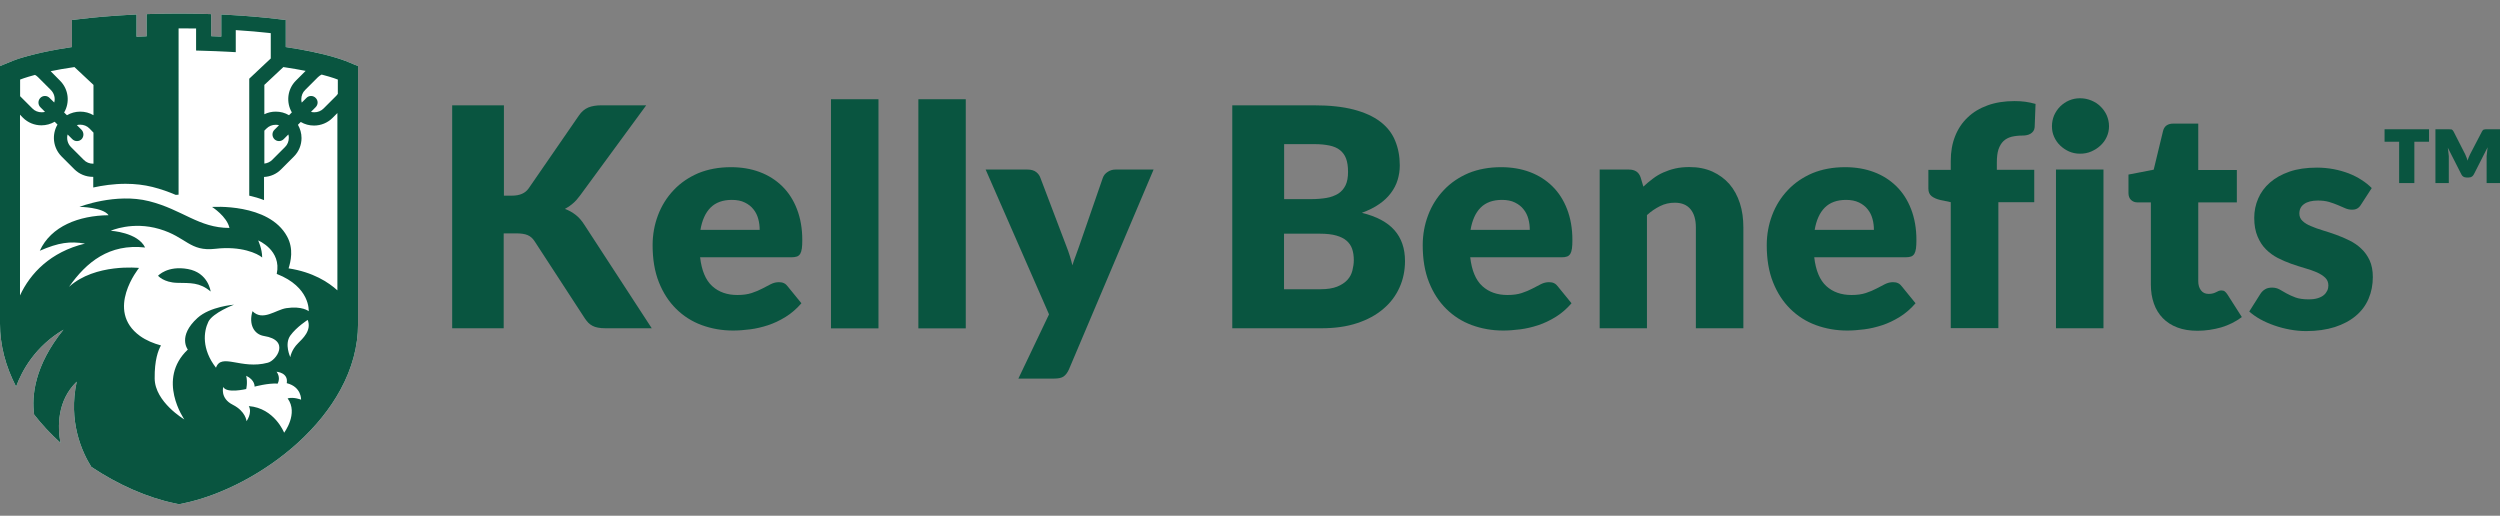<?xml version="1.0" encoding="utf-8"?>
<!-- Generator: Adobe Illustrator 25.2.1, SVG Export Plug-In . SVG Version: 6.00 Build 0)  -->
<svg version="1.1" id="Layer_1" xmlns="http://www.w3.org/2000/svg" xmlns:xlink="http://www.w3.org/1999/xlink" x="0px" y="0px"
	 viewBox="0 0 230 47.45" style="enable-background:new 0 0 230 47.45;" xml:space="preserve">
<rect x="0" y="0" width="230" height="47.45" fill="#808080" stroke="none"/>
<style type="text/css">
	.st0{fill:#095540;}
	.st1{fill:#FFFFFF;}
</style>
<g>
	<g>
		<path class="st0" d="M46.35,18h0.76c0.7,0,1.21-0.22,1.52-0.66l4.62-6.7c0.25-0.37,0.54-0.61,0.87-0.75
			c0.32-0.13,0.72-0.2,1.19-0.2h4.14l-6.08,8.29c-0.22,0.3-0.44,0.55-0.68,0.75c-0.23,0.2-0.47,0.36-0.72,0.49
			c0.36,0.13,0.68,0.31,0.98,0.54c0.3,0.23,0.57,0.54,0.81,0.92l6.2,9.52H55.7c-0.27,0-0.5-0.02-0.7-0.06
			c-0.19-0.04-0.36-0.09-0.5-0.17c-0.14-0.07-0.26-0.17-0.37-0.27c-0.1-0.11-0.2-0.23-0.3-0.37l-4.65-7.14
			c-0.17-0.26-0.38-0.45-0.64-0.56c-0.26-0.11-0.61-0.16-1.05-0.16h-1.15v8.73H41.6V9.69h4.76V18z"/>
		<path class="st0" d="M67.25,15.38c0.97,0,1.85,0.15,2.65,0.45c0.8,0.3,1.49,0.74,2.07,1.31c0.58,0.57,1.03,1.27,1.35,2.1
			c0.32,0.83,0.49,1.77,0.49,2.82c0,0.33-0.01,0.6-0.04,0.8c-0.03,0.21-0.08,0.37-0.15,0.49c-0.08,0.12-0.18,0.21-0.3,0.25
			s-0.29,0.07-0.49,0.07h-8.42c0.14,1.22,0.51,2.1,1.11,2.65c0.6,0.55,1.38,0.82,2.32,0.82c0.51,0,0.94-0.06,1.31-0.18
			c0.37-0.12,0.69-0.26,0.98-0.41c0.29-0.15,0.55-0.29,0.79-0.41c0.24-0.12,0.49-0.18,0.75-0.18c0.35,0,0.61,0.13,0.79,0.38
			l1.27,1.56c-0.45,0.52-0.94,0.94-1.46,1.26c-0.52,0.32-1.06,0.58-1.61,0.76c-0.55,0.18-1.1,0.31-1.65,0.38
			c-0.55,0.07-1.07,0.11-1.57,0.11c-1.02,0-1.98-0.17-2.88-0.5c-0.9-0.33-1.68-0.83-2.35-1.49c-0.67-0.66-1.2-1.47-1.59-2.45
			c-0.39-0.98-0.58-2.11-0.58-3.41c0-0.98,0.17-1.9,0.5-2.77c0.33-0.87,0.81-1.64,1.44-2.3c0.62-0.66,1.38-1.18,2.27-1.56
			C65.13,15.57,66.13,15.38,67.25,15.38z M67.33,18.39c-0.84,0-1.49,0.24-1.96,0.71s-0.78,1.16-0.93,2.05h5.45
			c0-0.35-0.04-0.68-0.13-1.01c-0.09-0.33-0.23-0.62-0.44-0.88c-0.2-0.26-0.47-0.47-0.8-0.63C68.2,18.47,67.8,18.39,67.33,18.39z"/>
		<path class="st0" d="M80.82,9.13v21.08h-4.37V9.13H80.82z"/>
		<path class="st0" d="M88.85,9.13v21.08h-4.36V9.13H88.85z"/>
		<path class="st0" d="M98.34,33.99c-0.13,0.29-0.29,0.5-0.48,0.64c-0.19,0.14-0.49,0.2-0.9,0.2h-3.27l2.82-5.91L90.68,15.6h3.86
			c0.34,0,0.6,0.08,0.79,0.23c0.19,0.15,0.32,0.33,0.39,0.54l2.39,6.29c0.23,0.58,0.41,1.16,0.55,1.75c0.09-0.3,0.2-0.6,0.31-0.89
			c0.11-0.29,0.22-0.59,0.32-0.89l2.17-6.27c0.08-0.22,0.22-0.4,0.44-0.54c0.22-0.15,0.46-0.22,0.71-0.22h3.52L98.34,33.99z"/>
		<path class="st0" d="M113.37,30.21V9.69h7.55c1.42,0,2.62,0.13,3.62,0.39c0.99,0.26,1.81,0.63,2.44,1.11
			c0.63,0.48,1.09,1.06,1.37,1.75c0.29,0.69,0.43,1.45,0.43,2.29c0,0.46-0.07,0.9-0.2,1.33c-0.13,0.43-0.34,0.83-0.62,1.2
			c-0.28,0.38-0.64,0.72-1.08,1.02c-0.44,0.31-0.97,0.57-1.59,0.8c1.35,0.33,2.35,0.86,3,1.6c0.65,0.74,0.97,1.68,0.97,2.84
			c0,0.87-0.17,1.69-0.51,2.44c-0.34,0.75-0.83,1.41-1.49,1.96c-0.65,0.56-1.46,1-2.41,1.31c-0.96,0.32-2.05,0.47-3.28,0.47H113.37z
			 M118.13,18.32h2.48c0.53,0,1-0.04,1.42-0.11c0.42-0.07,0.78-0.21,1.08-0.39c0.3-0.19,0.52-0.45,0.68-0.77
			c0.16-0.33,0.23-0.74,0.23-1.24c0-0.49-0.06-0.89-0.18-1.22c-0.12-0.32-0.31-0.58-0.56-0.78c-0.25-0.2-0.58-0.34-0.96-0.42
			c-0.39-0.08-0.85-0.13-1.39-0.13h-2.79V18.32z M118.13,21.5v5.11h3.35c0.63,0,1.14-0.08,1.54-0.24c0.4-0.16,0.71-0.37,0.94-0.62
			c0.23-0.25,0.38-0.54,0.46-0.86c0.08-0.32,0.13-0.64,0.13-0.97c0-0.37-0.05-0.71-0.15-1.01c-0.1-0.3-0.27-0.55-0.51-0.76
			c-0.24-0.21-0.56-0.37-0.95-0.48c-0.39-0.11-0.89-0.17-1.49-0.17H118.13z"/>
		<path class="st0" d="M138.1,15.38c0.97,0,1.85,0.15,2.65,0.45c0.8,0.3,1.49,0.74,2.07,1.31c0.58,0.57,1.03,1.27,1.35,2.1
			c0.32,0.83,0.49,1.77,0.49,2.82c0,0.33-0.01,0.6-0.04,0.8c-0.03,0.21-0.08,0.37-0.15,0.49c-0.08,0.12-0.18,0.21-0.3,0.25
			c-0.13,0.05-0.29,0.07-0.49,0.07h-8.42c0.14,1.22,0.51,2.1,1.11,2.65c0.6,0.55,1.38,0.82,2.32,0.82c0.51,0,0.94-0.06,1.31-0.18
			c0.37-0.12,0.69-0.26,0.98-0.41c0.29-0.15,0.55-0.29,0.79-0.41c0.24-0.12,0.49-0.18,0.75-0.18c0.35,0,0.61,0.13,0.79,0.38
			l1.27,1.56c-0.45,0.52-0.94,0.94-1.46,1.26c-0.52,0.32-1.06,0.58-1.61,0.76c-0.55,0.18-1.1,0.31-1.65,0.38
			c-0.55,0.07-1.07,0.11-1.57,0.11c-1.02,0-1.98-0.17-2.88-0.5c-0.9-0.33-1.68-0.83-2.35-1.49c-0.67-0.66-1.2-1.47-1.59-2.45
			c-0.39-0.98-0.58-2.11-0.58-3.41c0-0.98,0.17-1.9,0.5-2.77c0.33-0.87,0.81-1.64,1.44-2.3c0.62-0.66,1.38-1.18,2.27-1.56
			C135.98,15.57,136.98,15.38,138.1,15.38z M138.18,18.39c-0.84,0-1.49,0.24-1.96,0.71s-0.78,1.16-0.93,2.05h5.45
			c0-0.35-0.04-0.68-0.13-1.01c-0.09-0.33-0.23-0.62-0.44-0.88c-0.2-0.26-0.47-0.47-0.8-0.63
			C139.05,18.47,138.65,18.39,138.18,18.39z"/>
		<path class="st0" d="M147.17,30.21V15.6h2.7c0.27,0,0.5,0.06,0.68,0.18c0.18,0.12,0.31,0.31,0.39,0.55l0.25,0.84
			c0.28-0.26,0.57-0.51,0.87-0.73c0.3-0.23,0.62-0.42,0.96-0.57c0.34-0.15,0.71-0.28,1.11-0.37c0.4-0.09,0.83-0.13,1.3-0.13
			c0.8,0,1.5,0.14,2.12,0.42c0.61,0.28,1.13,0.66,1.56,1.15c0.42,0.49,0.74,1.08,0.96,1.76c0.22,0.68,0.32,1.42,0.32,2.22v9.28
			h-4.37v-9.28c0-0.71-0.16-1.27-0.49-1.67c-0.33-0.4-0.81-0.6-1.45-0.6c-0.48,0-0.93,0.1-1.35,0.31c-0.42,0.21-0.83,0.48-1.21,0.83
			v10.41H147.17z"/>
		<path class="st0" d="M169.75,15.38c0.97,0,1.85,0.15,2.65,0.45c0.8,0.3,1.49,0.74,2.07,1.31c0.58,0.57,1.03,1.27,1.35,2.1
			c0.32,0.83,0.49,1.77,0.49,2.82c0,0.33-0.01,0.6-0.04,0.8c-0.03,0.21-0.08,0.37-0.15,0.49c-0.08,0.12-0.18,0.21-0.3,0.25
			s-0.29,0.07-0.49,0.07h-8.42c0.14,1.22,0.51,2.1,1.11,2.65c0.6,0.55,1.38,0.82,2.32,0.82c0.51,0,0.94-0.06,1.31-0.18
			c0.37-0.12,0.69-0.26,0.98-0.41c0.29-0.15,0.55-0.29,0.79-0.41c0.24-0.12,0.49-0.18,0.75-0.18c0.35,0,0.61,0.13,0.79,0.38
			l1.27,1.56c-0.45,0.52-0.94,0.94-1.46,1.26c-0.52,0.32-1.06,0.58-1.61,0.76c-0.55,0.18-1.1,0.31-1.65,0.38
			c-0.55,0.07-1.07,0.11-1.57,0.11c-1.02,0-1.98-0.17-2.88-0.5c-0.9-0.33-1.68-0.83-2.35-1.49c-0.67-0.66-1.2-1.47-1.59-2.45
			c-0.39-0.98-0.58-2.11-0.58-3.41c0-0.98,0.17-1.9,0.5-2.77c0.33-0.87,0.81-1.64,1.44-2.3c0.62-0.66,1.38-1.18,2.27-1.56
			C167.63,15.57,168.63,15.38,169.75,15.38z M169.84,18.39c-0.84,0-1.49,0.24-1.96,0.71c-0.47,0.47-0.78,1.16-0.93,2.05h5.45
			c0-0.35-0.04-0.68-0.13-1.01c-0.09-0.33-0.23-0.62-0.44-0.88c-0.2-0.26-0.47-0.47-0.8-0.63C170.7,18.47,170.3,18.39,169.84,18.39z
			"/>
		<path class="st0" d="M179.47,30.21V18.6l-0.96-0.2c-0.33-0.08-0.59-0.19-0.8-0.35c-0.2-0.16-0.3-0.39-0.3-0.7v-1.72h2.06V14.8
			c0-0.84,0.13-1.59,0.4-2.27c0.27-0.68,0.65-1.25,1.16-1.73c0.5-0.48,1.11-0.85,1.84-1.11c0.72-0.26,1.54-0.39,2.46-0.39
			c0.36,0,0.69,0.02,0.99,0.06c0.3,0.04,0.62,0.11,0.95,0.2l-0.08,2.13c-0.01,0.15-0.05,0.27-0.12,0.37
			c-0.07,0.1-0.16,0.18-0.26,0.24c-0.1,0.06-0.22,0.11-0.34,0.13c-0.13,0.03-0.25,0.04-0.37,0.04c-0.39,0-0.73,0.04-1.03,0.11
			c-0.3,0.08-0.55,0.21-0.75,0.4s-0.35,0.45-0.46,0.76c-0.1,0.31-0.15,0.71-0.15,1.19v0.69h3.44v2.98h-3.3v11.59H179.47z"/>
		<path class="st0" d="M194.03,11.61c0,0.35-0.07,0.67-0.21,0.98c-0.14,0.31-0.33,0.57-0.58,0.8c-0.24,0.23-0.53,0.41-0.85,0.55
			c-0.32,0.14-0.67,0.2-1.03,0.2c-0.36,0-0.69-0.07-1-0.2c-0.31-0.14-0.58-0.32-0.82-0.55c-0.24-0.23-0.43-0.5-0.56-0.8
			c-0.14-0.3-0.2-0.63-0.2-0.98c0-0.36,0.07-0.69,0.2-1c0.14-0.31,0.32-0.58,0.56-0.82c0.24-0.23,0.51-0.42,0.82-0.55
			c0.31-0.13,0.64-0.2,1-0.2c0.37,0,0.71,0.07,1.03,0.2c0.32,0.13,0.61,0.31,0.85,0.55c0.24,0.23,0.44,0.51,0.58,0.82
			C193.95,10.92,194.03,11.25,194.03,11.61z M193.52,15.6v14.6h-4.37V15.6H193.52z"/>
		<path class="st0" d="M202.16,30.43c-0.69,0-1.31-0.1-1.84-0.3c-0.53-0.2-0.98-0.49-1.34-0.86c-0.36-0.37-0.64-0.82-0.82-1.34
			c-0.19-0.53-0.28-1.11-0.28-1.76v-7.55h-1.24c-0.22,0-0.42-0.07-0.58-0.22c-0.16-0.15-0.24-0.36-0.24-0.64v-1.7l2.32-0.45
			l0.86-3.56c0.11-0.45,0.43-0.68,0.96-0.68h2.28v4.27h3.55v2.98h-3.55v7.25c0,0.34,0.08,0.62,0.25,0.84
			c0.16,0.22,0.4,0.33,0.71,0.33c0.16,0,0.29-0.02,0.4-0.05c0.11-0.03,0.2-0.07,0.28-0.11c0.08-0.04,0.15-0.08,0.23-0.11
			c0.07-0.03,0.15-0.05,0.25-0.05c0.13,0,0.24,0.03,0.32,0.09c0.08,0.06,0.16,0.16,0.25,0.29l1.32,2.07
			c-0.56,0.42-1.2,0.74-1.9,0.95C203.64,30.32,202.91,30.43,202.16,30.43z"/>
		<path class="st0" d="M217.23,18.8c-0.11,0.18-0.23,0.31-0.36,0.38c-0.13,0.08-0.29,0.11-0.49,0.11c-0.21,0-0.41-0.04-0.62-0.13
			c-0.21-0.09-0.43-0.19-0.67-0.29s-0.51-0.2-0.81-0.29c-0.3-0.09-0.64-0.13-1.03-0.13c-0.55,0-0.98,0.11-1.27,0.32
			c-0.3,0.21-0.44,0.5-0.44,0.88c0,0.27,0.1,0.5,0.29,0.68c0.19,0.18,0.45,0.34,0.77,0.47c0.32,0.14,0.68,0.27,1.08,0.39
			c0.4,0.12,0.82,0.26,1.24,0.41c0.42,0.15,0.84,0.33,1.24,0.53c0.4,0.2,0.77,0.45,1.08,0.75c0.32,0.3,0.57,0.65,0.77,1.08
			c0.19,0.42,0.29,0.93,0.29,1.52c0,0.72-0.13,1.39-0.39,2c-0.26,0.61-0.65,1.14-1.18,1.58c-0.52,0.44-1.16,0.78-1.93,1.03
			c-0.76,0.24-1.64,0.37-2.64,0.37c-0.5,0-1-0.05-1.49-0.14c-0.5-0.09-0.98-0.22-1.44-0.38c-0.46-0.16-0.89-0.35-1.29-0.57
			c-0.39-0.22-0.73-0.46-1.01-0.71l1.01-1.6c0.12-0.19,0.27-0.34,0.44-0.44c0.17-0.11,0.39-0.16,0.66-0.16
			c0.25,0,0.48,0.06,0.68,0.17c0.2,0.11,0.42,0.23,0.65,0.37c0.23,0.13,0.51,0.25,0.82,0.37c0.31,0.11,0.71,0.17,1.19,0.17
			c0.34,0,0.62-0.03,0.86-0.11c0.23-0.07,0.42-0.17,0.56-0.29c0.14-0.12,0.24-0.26,0.31-0.41c0.07-0.15,0.1-0.3,0.1-0.47
			c0-0.29-0.1-0.53-0.3-0.72c-0.2-0.19-0.46-0.35-0.77-0.49c-0.32-0.14-0.68-0.26-1.09-0.38c-0.41-0.12-0.82-0.25-1.25-0.4
			c-0.42-0.15-0.84-0.33-1.25-0.54c-0.41-0.21-0.77-0.48-1.09-0.8c-0.32-0.32-0.58-0.72-0.77-1.19c-0.2-0.47-0.3-1.04-0.3-1.7
			c0-0.62,0.12-1.21,0.36-1.77c0.24-0.56,0.6-1.05,1.08-1.47c0.48-0.42,1.08-0.76,1.8-1.01c0.72-0.25,1.57-0.37,2.53-0.37
			c0.53,0,1.04,0.05,1.53,0.14c0.49,0.09,0.96,0.23,1.39,0.39c0.43,0.17,0.83,0.37,1.18,0.6c0.36,0.23,0.67,0.48,0.94,0.75
			L217.23,18.8z"/>
		<path class="st0" d="M223.47,11.89v1.15h-1.35v3.8h-1.4v-3.8h-1.34v-1.15H223.47z M226.8,14.2c0.04,0.1,0.08,0.2,0.12,0.29
			c0.04,0.1,0.07,0.19,0.09,0.29c0.03-0.1,0.07-0.2,0.11-0.3c0.04-0.1,0.08-0.19,0.13-0.29l1.09-2.09c0.05-0.1,0.11-0.17,0.18-0.18
			c0.07-0.02,0.16-0.03,0.27-0.03H230v4.95h-1.23v-2.48l0.09-0.81l-1.26,2.48c-0.1,0.2-0.26,0.3-0.48,0.3h-0.2
			c-0.22,0-0.39-0.1-0.48-0.3l-1.24-2.44l0.09,0.77v2.48h-1.23v-4.95h1.21c0.12,0,0.21,0.01,0.28,0.02
			c0.06,0.02,0.12,0.08,0.18,0.19L226.8,14.2z"/>
	</g>
	<g>
		<g>
			<path class="st1" d="M26.29,4.33V1.84l-0.6-0.07c-1.45-0.18-3.01-0.31-4.62-0.4l-0.71-0.04v2.04c-0.31-0.01-0.62-0.03-0.93-0.04
				V1.3l-0.66-0.02c-0.77-0.02-1.55-0.03-2.31-0.03c-0.76,0-1.54,0.01-2.3,0.03L13.49,1.3v2.04c-0.31,0.01-0.62,0.02-0.93,0.04V1.33
				l-0.72,0.04c-1.61,0.09-3.17,0.22-4.62,0.4l-0.6,0.07v2.49C2.96,4.87,1.25,5.56,1.14,5.61L0,6.08v1.23v22.48
				c0,1.94,0.5,3.88,1.48,5.78c0.55-1.49,1.76-3.7,4.36-5.24c-2.69,3.33-2.93,6.12-2.7,7.81c0.7,0.9,1.51,1.77,2.42,2.6
				c-0.26-1.44-0.33-3.86,1.5-5.63c-0.8,3.65,0.48,6.47,1.34,7.84c2.44,1.63,5.16,2.84,7.7,3.36l0.38,0.08l0.38-0.08
				c3.57-0.74,7.51-2.82,10.53-5.56c1.67-1.52,2.99-3.16,3.93-4.89c1.08-1.98,1.62-4.02,1.62-6.06V7.32V6.08l-1.14-0.47
				C31.66,5.56,29.95,4.87,26.29,4.33z"/>
		</g>
		<g>
			<path class="st0" d="M26.29,4.33V1.84l-0.6-0.07c-1.45-0.18-3.01-0.31-4.62-0.4l-0.71-0.04v2.04c-0.31-0.01-0.62-0.03-0.93-0.04
				V1.3l-0.66-0.02c-0.77-0.02-1.55-0.03-2.31-0.03c-0.76,0-1.54,0.01-2.3,0.03L13.49,1.3v2.04c-0.31,0.01-0.62,0.02-0.93,0.04V1.33
				l-0.72,0.04c-1.61,0.09-3.17,0.22-4.62,0.4l-0.6,0.07v2.49C2.96,4.87,1.25,5.56,1.14,5.61L0,6.08v1.23v22.48
				c0,1.94,0.5,3.88,1.48,5.78c0.55-1.49,1.76-3.7,4.36-5.24c-2.69,3.33-2.93,6.12-2.7,7.81c0.7,0.9,1.51,1.77,2.42,2.6
				c-0.26-1.44-0.33-3.86,1.5-5.63c-0.8,3.65,0.48,6.47,1.34,7.84c2.44,1.63,5.16,2.84,7.7,3.36l0.38,0.08l0.38-0.08
				c3.57-0.74,7.51-2.82,10.53-5.56c1.67-1.52,2.99-3.16,3.93-4.89c1.08-1.98,1.62-4.02,1.62-6.06V7.32V6.08l-1.14-0.47
				C31.66,5.56,29.95,4.87,26.29,4.33z M26.07,6.17c0.78,0.11,1.46,0.24,2.05,0.35l-0.9,0.9c-0.79,0.79-0.91,2-0.37,2.92l-0.26,0.26
				c-0.37-0.22-0.78-0.33-1.22-0.33c-0.37,0-0.72,0.08-1.05,0.24v-2.7L26.07,6.17z M25.24,12.8c0.12,0.12,0.27,0.18,0.43,0.18
				c0.15,0,0.31-0.06,0.43-0.18l0.43-0.43c0.03,0.1,0.04,0.2,0.04,0.31c0,0.32-0.12,0.63-0.35,0.85l-1.18,1.18
				c-0.19,0.19-0.45,0.31-0.72,0.34v-3.03l0.19-0.19c0.23-0.23,0.53-0.35,0.85-0.35c0.11,0,0.21,0.01,0.31,0.04l-0.43,0.43
				C25.01,12.18,25.01,12.56,25.24,12.8z M6.85,6.17L8.6,7.81v2.79c-0.37-0.22-0.78-0.33-1.22-0.33c-0.44,0-0.86,0.12-1.22,0.33
				L5.9,10.35c0.54-0.92,0.42-2.13-0.37-2.92L4.66,6.55C5.28,6.42,6.01,6.29,6.85,6.17z M7.5,11.94l-0.43-0.43
				c0.1-0.03,0.2-0.04,0.31-0.04c0.32,0,0.63,0.12,0.85,0.35L8.6,12.2v2.86c-0.01,0-0.03,0-0.04,0c-0.32,0-0.63-0.12-0.85-0.35
				l-1.18-1.18c-0.31-0.31-0.42-0.76-0.31-1.16l0.43,0.43c0.12,0.12,0.27,0.18,0.43,0.18s0.31-0.06,0.43-0.18
				C7.73,12.56,7.73,12.18,7.5,11.94z M1.85,7.32c0,0,0.44-0.18,1.37-0.43c0.1,0.05,0.19,0.12,0.28,0.21l1.18,1.18
				C4.99,8.59,5.1,9.03,4.99,9.43L4.56,9.01c-0.23-0.24-0.62-0.24-0.85,0c-0.23,0.23-0.23,0.62,0,0.85l0.43,0.43
				c-0.1,0.03-0.2,0.04-0.31,0.04c-0.32,0-0.63-0.12-0.85-0.35L1.85,8.85V7.32z M26.46,36.65c1.02,1.39-0.32,3.16-0.32,3.16
				s-0.88-2.26-3.25-2.45c0.34,0.64-0.21,1.39-0.21,1.39s-0.06-0.9-1.26-1.51c-1.2-0.6-0.88-1.64-0.88-1.64
				c0.3,0.62,2.11,0.19,2.11,0.19s0.15-0.56,0-1.22c0.83,0.4,0.77,1,0.77,1s1.26-0.34,2.13-0.28c0.3-0.62-0.11-1.09-0.11-1.09
				s1.11,0.07,0.94,1.05c1.37,0.34,1.32,1.52,1.32,1.52S27.03,36.5,26.46,36.65z M27.43,31.57c-0.64,0.63-0.72,1.29-0.72,1.29
				s-0.57-1.19,0-1.99c0.58-0.8,1.6-1.44,1.6-1.44C28.69,30.42,27.83,31.16,27.43,31.57z M28.4,28.63c0,0-0.6-0.5-2.06-0.28
				c-0.98,0.15-2.16,1.23-3.11,0.28c-0.37,1.21,0.14,2.13,1.05,2.28c2.46,0.39,1.14,2.26,0.36,2.46c-2.46,0.66-4.27-0.94-4.77,0.46
				c-1.33-1.71-1.14-3.32-0.7-4.23c0.41-0.83,2.36-1.57,2.36-1.57s-2.19,0.16-3.36,1.22c-1.86,1.69-0.89,2.91-0.89,2.91
				c-2.91,2.75-0.32,6.43-0.32,6.43s-2.71-1.6-2.73-3.77c-0.02-1.68,0.32-2.59,0.58-3.04c-0.67-0.18-1.36-0.46-1.93-0.87
				c-3.26-2.36-0.09-6.26-0.09-6.26s-4.04-0.44-6.44,1.74c1.6-2.28,3.7-3.99,7-3.62c-0.68-1.4-3.16-1.54-3.16-1.54
				s1.98-0.9,4.48-0.16c2.5,0.74,2.77,2.09,5.14,1.82c2.37-0.28,3.88,0.43,4.31,0.8c0-0.8-0.37-1.57-0.37-1.57s2.18,0.89,1.71,3.08
				C28.57,26.41,28.4,28.63,28.4,28.63z M31.07,26.74c-0.85-0.78-2.29-1.71-4.52-2.05c0.19-0.62,0.49-1.79-0.14-2.94
				c-1.68-3.09-6.9-2.71-6.9-2.71s1.36,0.86,1.6,1.93c-2.83,0-4.31-1.68-7.39-2.46c-3.08-0.78-6.41,0.52-6.41,0.52
				s2.17,0.03,2.68,0.77c-2.72,0.03-5.29,1-6.33,3.27c1.75-0.76,2.77-0.89,4.16-0.66c-3.18,0.77-5.04,2.74-5.98,4.77V10.55
				l0.27,0.28c0.45,0.45,1.06,0.7,1.7,0.7c0.44,0,0.86-0.12,1.22-0.33l0.26,0.26c-0.54,0.92-0.42,2.13,0.37,2.93l1.18,1.18
				c0.45,0.45,1.06,0.7,1.7,0.7c0.01,0,0.03,0,0.04,0v0.98c0.82-0.18,1.86-0.34,2.98-0.34c0.87,0,1.7,0.1,2.47,0.29
				c0.8,0.2,1.51,0.46,2.14,0.73l0.26-0.02V5.54V3.69V2.61c0.54,0,1.07,0,1.61,0.01v1.71v0.32l0.66,0.02
				c0.76,0.02,1.52,0.05,2.27,0.09l0.72,0.04V4.49V2.77c1.11,0.07,2.19,0.16,3.22,0.28v1.11v1.22l-0.61,0.57l-1.37,1.29v10.76
				c0.45,0.1,0.9,0.23,1.36,0.41v-2.13c0.59-0.03,1.15-0.27,1.57-0.7l1.18-1.18c0.45-0.45,0.7-1.06,0.7-1.7
				c0-0.44-0.12-0.85-0.33-1.22l0.26-0.26c0.37,0.22,0.78,0.33,1.22,0.33c0.64,0,1.25-0.25,1.7-0.7l0.45-0.45V26.74z M31.07,8.65
				c-0.04,0.05-0.08,0.1-0.12,0.15l-1.18,1.18c-0.23,0.23-0.53,0.35-0.85,0.35c-0.11,0-0.21-0.01-0.31-0.04l0.43-0.43
				c0.24-0.24,0.24-0.62,0-0.85c-0.23-0.24-0.62-0.24-0.85,0l-0.43,0.43c-0.03-0.1-0.04-0.2-0.04-0.31c0-0.32,0.12-0.63,0.35-0.85
				l1.18-1.18c0.1-0.1,0.22-0.18,0.34-0.24c1.01,0.26,1.49,0.46,1.49,0.46V8.65z"/>
			<path class="st0" d="M17.28,24.75c-1.88-0.34-2.74,0.62-2.74,0.62s0.52,0.62,1.76,0.65c1.23,0.03,2.06-0.06,3.08,0.8
				C19.38,26.81,19.17,25.09,17.28,24.75z"/>
		</g>
	</g>
</g>
</svg>
